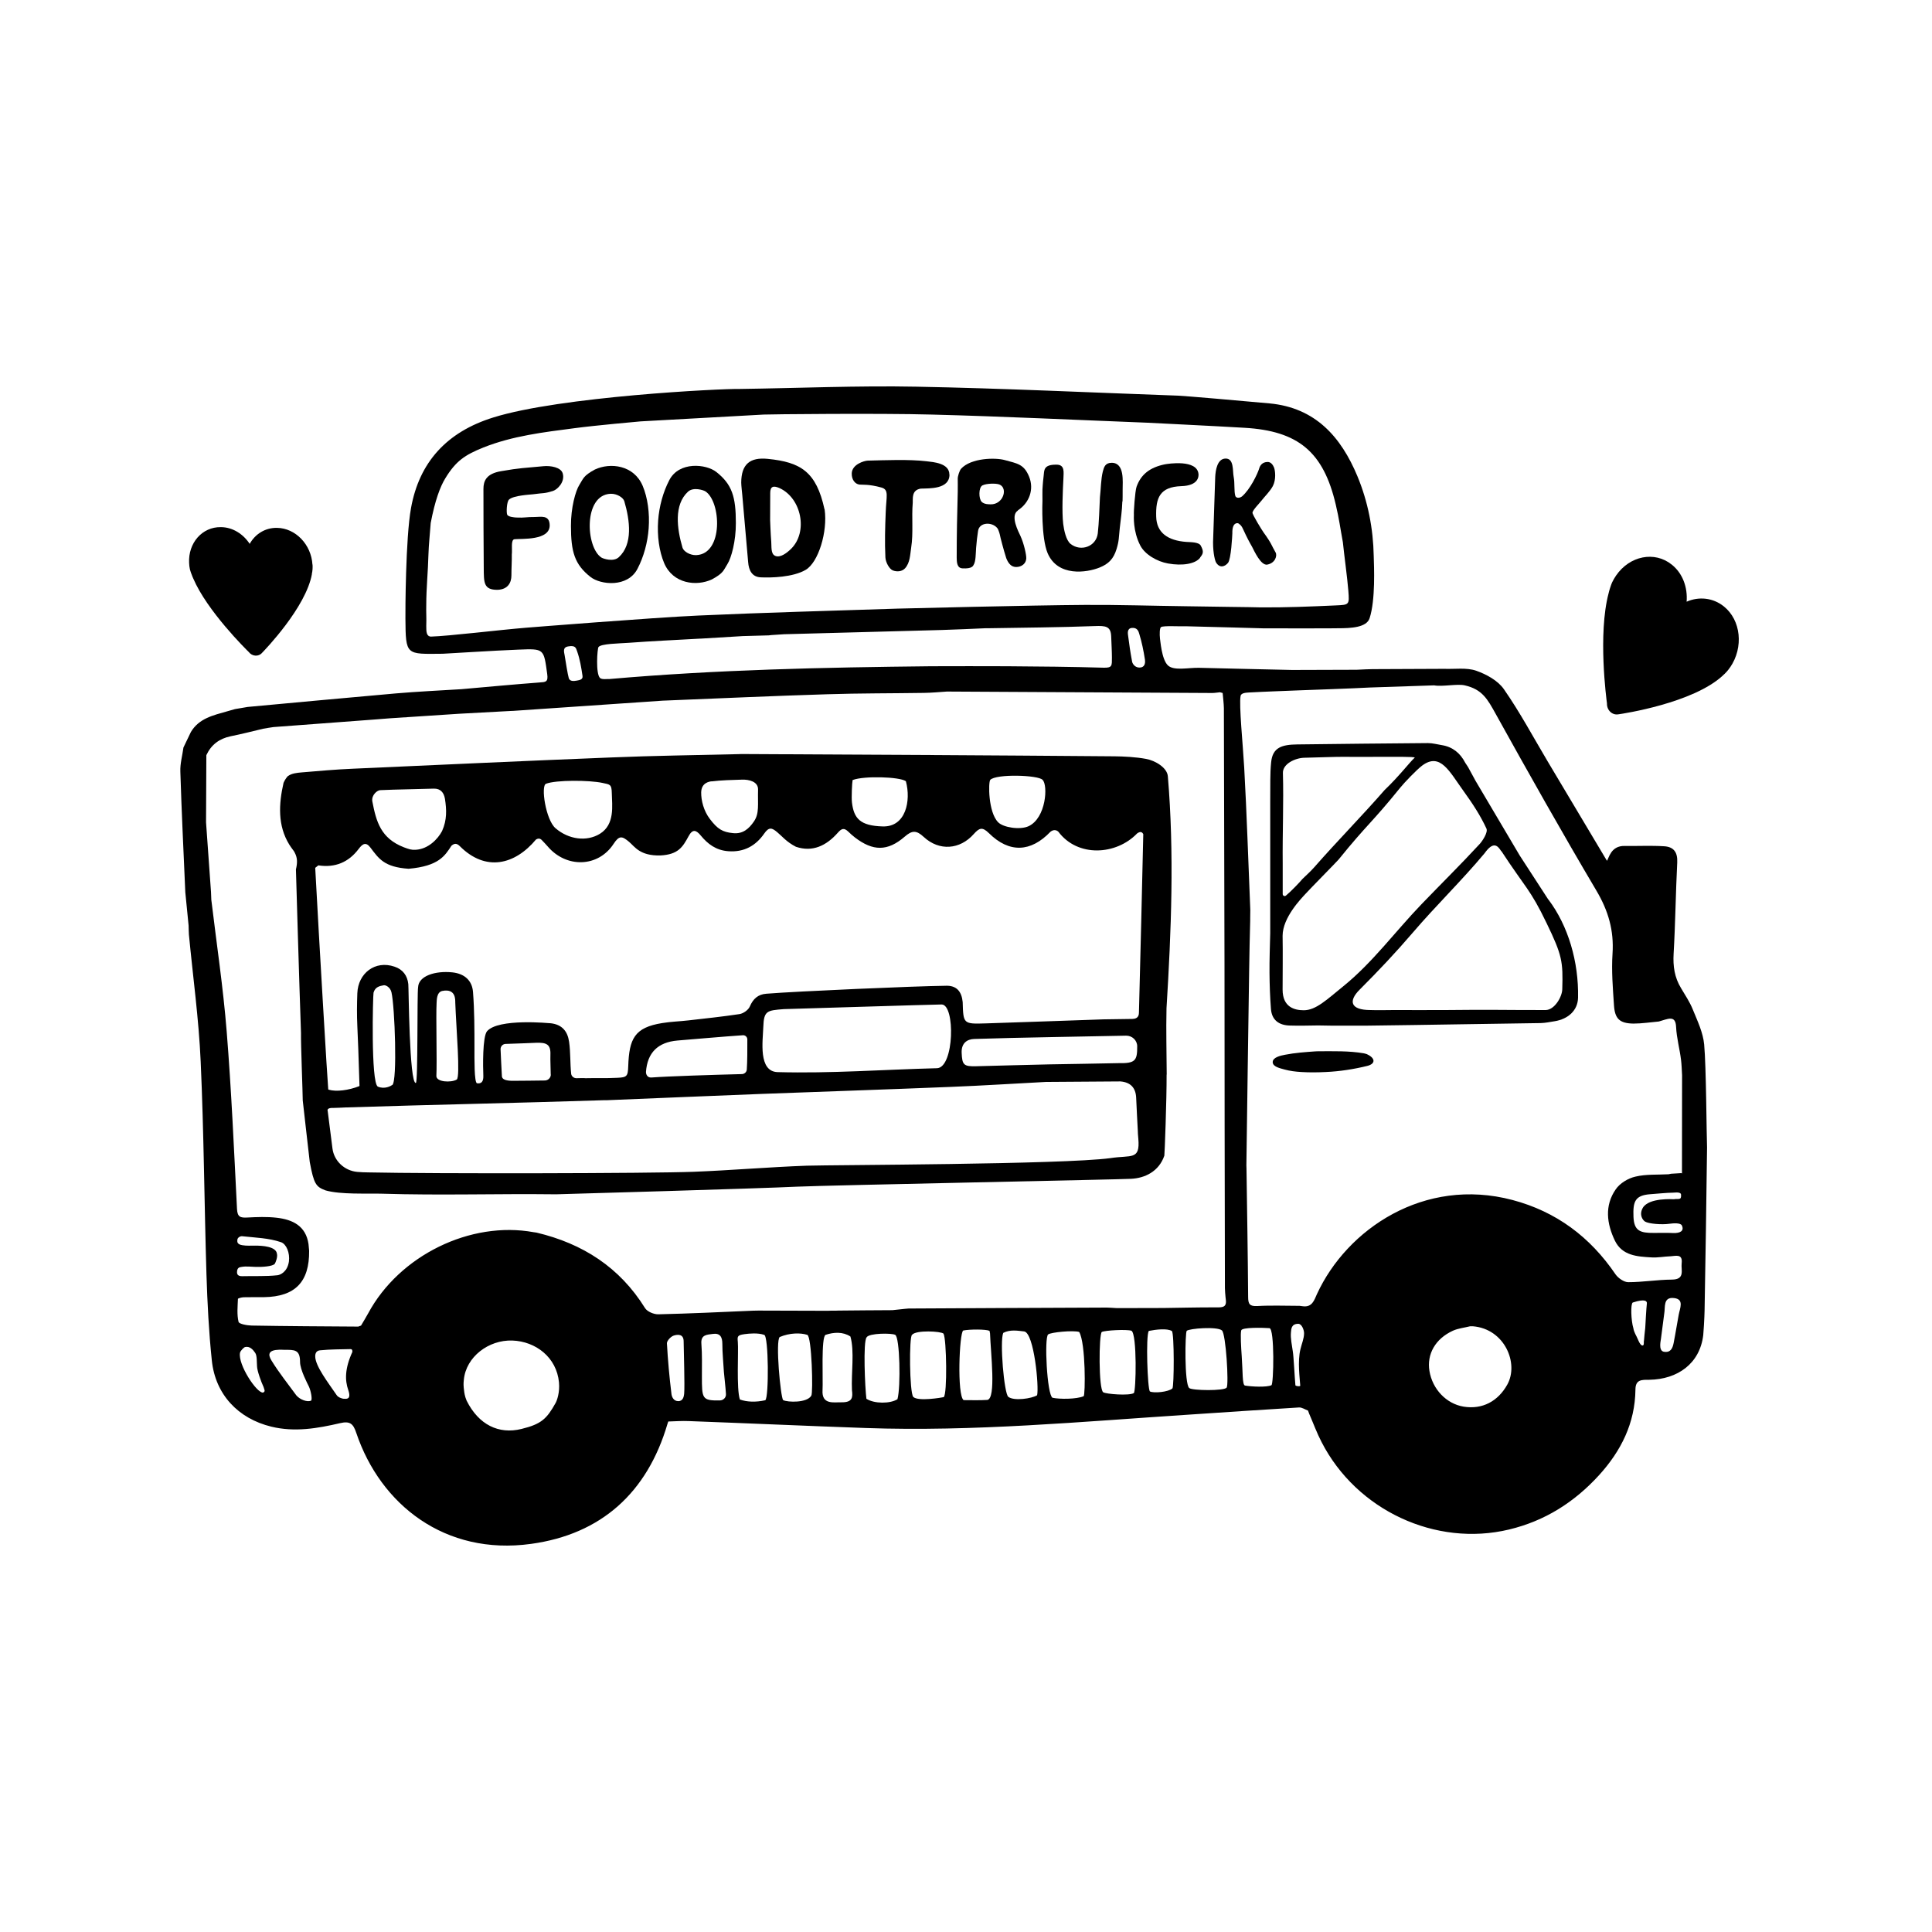 <svg xmlns="http://www.w3.org/2000/svg" width="150" height="150" viewBox="0 0 150 150" fill="none"><path d="M32.47 49.378C32.47 49.378 32.454 49.394 32.446 49.402C32.454 49.394 32.47 49.394 32.478 49.394V49.378H32.47Z" fill="black"></path><path d="M132.311 81.09C132.223 80.16 131.79 79.262 131.43 78.38C131.197 77.795 130.837 77.266 130.516 76.72C130.012 75.895 129.883 75.021 129.939 74.05C130.076 71.693 130.1 69.328 130.22 66.962C130.26 66.16 129.939 65.743 129.194 65.703C128.177 65.639 127.151 65.695 126.134 65.679C125.06 65.655 124.908 66.65 124.764 66.834C123.233 64.268 121.703 61.702 120.173 59.136C119.051 57.252 118.017 55.312 116.767 53.516C116.303 52.842 115.405 52.353 114.604 52.072C113.851 51.816 112.962 51.96 112.136 51.928C110.277 51.936 108.411 51.944 106.552 51.952C106.472 51.944 105.662 51.984 105.334 52C103.667 52.008 101.993 52.016 100.326 52.016C97.915 51.96 95.503 51.912 93.083 51.848C92.258 51.832 91.16 52.096 90.687 51.671C90.175 51.206 90.087 49.651 90.062 49.587C90.022 49.242 90.03 48.737 90.151 48.681C90.383 48.568 91.465 48.641 92.114 48.624C93.852 48.664 97.858 48.777 98.131 48.785C99.196 48.785 103.82 48.793 103.9 48.777C104.893 48.777 106.103 48.721 106.335 47.999C106.8 46.572 106.68 43.99 106.656 43.18C106.616 41.031 106.207 38.946 105.39 36.974C104.116 33.919 102.129 31.658 98.579 31.321C96.624 31.137 91.833 30.728 91.505 30.72C84.718 30.479 77.932 30.15 71.145 30.022C66.595 29.934 62.028 30.134 57.469 30.198C55.946 30.166 43.479 30.792 38.303 32.411C34.69 33.534 32.55 35.883 31.91 39.452C31.485 41.793 31.469 47.55 31.477 48.015C31.501 50.918 31.509 50.781 34.377 50.757C34.474 50.757 38.383 50.509 40.25 50.437C42.261 50.356 42.213 50.356 42.486 52.337C42.574 52.962 42.358 52.954 41.893 52.986C39.866 53.139 37.847 53.331 35.819 53.508C34.129 53.612 32.43 53.692 30.74 53.836C26.902 54.173 23.064 54.534 19.226 54.887C18.898 54.943 18.569 54.999 18.241 55.055C18.032 55.111 17.832 55.175 17.624 55.231C16.558 55.536 15.452 55.769 14.819 56.835L14.242 58.038C14.162 58.655 13.978 59.281 14.002 59.906C14.098 63.025 14.251 66.144 14.387 69.272C14.475 70.129 14.555 70.995 14.643 71.861C14.651 72.094 14.651 72.326 14.667 72.559C14.98 75.846 15.436 79.126 15.581 82.421C15.829 87.922 15.861 93.43 16.029 98.931C16.101 101.168 16.213 103.405 16.446 105.626C16.718 108.264 18.489 110.141 21.069 110.766C22.88 111.207 24.65 110.902 26.405 110.493C27.166 110.317 27.423 110.525 27.663 111.255C29.538 116.82 34.554 120.789 41.228 119.867C46.676 119.121 50.25 115.89 51.82 110.558C51.836 110.493 51.86 110.429 51.884 110.365C52.421 110.349 52.958 110.309 53.495 110.333C58.062 110.501 62.629 110.71 67.195 110.87C75.608 111.167 83.989 110.373 92.37 109.828C95.198 109.643 98.027 109.443 100.855 109.275C101.079 109.259 101.32 109.435 101.552 109.515C101.584 109.603 101.616 109.692 101.648 109.772C101.969 110.509 102.241 111.263 102.61 111.969C105.334 117.269 111.471 120.115 117.16 118.752C119.94 118.087 122.232 116.635 124.147 114.535C125.861 112.65 126.943 110.493 126.975 107.895C126.975 107.094 127.472 107.126 128.049 107.126C130.252 107.094 131.975 105.867 132.239 103.662C132.255 103.59 132.335 102.283 132.343 101.761C132.423 97.536 132.479 93.318 132.535 89.093C132.495 88.154 132.471 82.806 132.311 81.09ZM33.24 49.41C33.24 49.41 33.256 49.394 33.264 49.386V49.402C33.264 49.402 33.248 49.402 33.24 49.402V49.41ZM40.835 48.737C38.768 48.905 34.834 49.386 33.44 49.426C33.015 49.386 33.119 48.777 33.095 48.592C33.119 47.991 33.079 47.566 33.095 46.965C33.095 45.65 33.232 44.375 33.264 43.06C33.288 42.242 33.384 41.424 33.44 40.606C33.776 38.842 34.177 37.784 34.57 37.142C35.387 35.795 36.092 35.322 37.526 34.745C39.802 33.839 42.205 33.558 44.601 33.245C46.211 33.029 49.641 32.724 49.737 32.716C52.918 32.54 56.106 32.363 59.287 32.187C59.616 32.163 68.325 32.075 72.347 32.187C77.932 32.331 83.516 32.604 89.101 32.82C89.173 32.828 94.189 33.069 96.617 33.213C100.799 33.454 102.754 35.09 103.707 39.171C103.988 40.374 104.036 40.887 104.26 42.098C104.364 43.124 104.605 44.848 104.685 45.866C104.773 46.973 104.757 46.957 103.683 47.005C101.76 47.093 99.797 47.173 97.866 47.157C97.193 47.133 94.109 47.109 92.122 47.069C89.494 47.037 86.874 46.949 84.246 46.965C80.159 46.989 69.952 47.245 69.687 47.253C64.527 47.422 59.376 47.558 54.216 47.791C50.762 47.943 40.931 48.729 40.835 48.737ZM88.604 51.816C88.172 51.904 87.939 51.567 87.899 51.383C87.739 50.525 87.691 50.14 87.571 49.242C87.571 49.186 87.499 48.785 87.875 48.753C88.308 48.705 88.404 49.041 88.452 49.21C88.66 49.899 88.781 50.501 88.893 51.214C88.917 51.391 88.925 51.736 88.604 51.816ZM85.696 51.84C83.196 51.768 80.696 51.743 78.196 51.727C76.225 51.712 74.262 51.727 72.291 51.727C63.95 51.816 55.61 51.992 47.293 52.722C47.205 52.698 46.748 52.786 46.588 52.642C46.235 52.313 46.372 50.364 46.468 50.236C46.676 49.971 48.03 49.964 48.815 49.907C50.634 49.771 52.453 49.691 54.272 49.587C54.336 49.579 54.4 49.579 54.464 49.579C55.538 49.514 56.603 49.45 57.669 49.386C58.342 49.37 59.007 49.346 59.68 49.33C59.752 49.322 59.824 49.314 59.896 49.306C60.225 49.282 60.553 49.266 60.874 49.242C64.952 49.13 69.03 49.025 73.109 48.913C74.238 48.881 75.368 48.825 76.49 48.777H76.706C79.47 48.729 82.234 48.713 84.999 48.608C85.84 48.576 86.249 48.616 86.273 49.426C86.289 49.883 86.329 50.605 86.329 51.046C86.329 51.679 86.361 51.856 85.696 51.84ZM45.226 52.473C45.274 52.762 45.002 52.802 44.785 52.842C44.529 52.89 44.24 52.906 44.16 52.65C44.08 52.393 43.912 51.335 43.84 50.886C43.792 50.605 43.672 50.26 44.112 50.188C44.665 50.092 44.713 50.284 44.809 50.573C45.026 51.19 45.13 51.824 45.226 52.473ZM21.502 97.351C21.445 96.766 20.348 96.71 19.811 96.71C19.483 96.71 19.146 96.734 18.817 96.678C18.673 96.654 18.401 96.59 18.425 96.333C18.401 96.061 18.689 95.964 18.802 95.98C19.819 96.093 20.877 96.117 21.822 96.445C22.231 96.59 22.519 97.263 22.431 97.945C22.311 98.755 21.758 98.987 21.534 99.011C20.612 99.107 19.755 99.059 18.826 99.083C18.689 99.083 18.401 99.083 18.401 98.787C18.401 98.394 18.617 98.386 18.761 98.362C19.114 98.298 19.499 98.354 19.859 98.362C20.308 98.378 21.173 98.33 21.333 98.121C21.405 98.009 21.566 97.592 21.502 97.343V97.351ZM20.42 108.12C19.923 108.16 18.465 105.939 18.633 105.033C18.673 104.857 18.938 104.608 19.026 104.584C19.402 104.496 19.651 104.8 19.811 105.033C19.963 105.249 19.931 105.731 19.955 106.059C19.955 106.42 20.292 107.326 20.46 107.679C20.508 107.871 20.644 108.032 20.42 108.12ZM24.138 108.753C23.849 108.866 23.304 108.681 23.008 108.336C22.359 107.446 21.662 106.58 21.085 105.642C20.773 105.145 20.845 104.816 21.678 104.792C21.83 104.784 21.942 104.8 22.07 104.8C22.864 104.8 23.296 104.768 23.296 105.747C23.296 106.34 23.881 107.438 23.985 107.655C24.138 107.984 24.274 108.697 24.138 108.753ZM27.038 107.92C27.302 108.689 26.87 108.601 26.718 108.601C26.533 108.601 26.237 108.473 26.141 108.32C25.492 107.366 24.466 106.051 24.474 105.298C24.474 105.225 24.474 104.881 24.827 104.84C25.7 104.752 26.421 104.768 27.222 104.744C27.334 104.752 27.359 104.808 27.359 104.961C26.766 106.252 26.774 107.166 27.038 107.92ZM43.135 108.93C42.454 110.149 42.037 110.566 40.491 110.942C38.72 111.383 37.158 110.614 36.228 108.745C36.196 108.657 36.164 108.569 36.132 108.481C36.036 108.144 36.044 108.04 36.004 107.743C35.972 107.43 36.004 107.198 36.012 107.126C36.18 105.354 37.927 104.015 39.778 104.079C41.596 104.143 43.215 105.386 43.399 107.326C43.471 108.104 43.247 108.729 43.135 108.93ZM53.118 108.216C53.094 108.417 53.038 108.785 52.661 108.785C52.285 108.785 52.157 108.433 52.133 108.232C51.972 106.925 51.852 105.61 51.78 104.295C51.772 104.095 52.084 103.766 52.309 103.694C52.629 103.59 53.078 103.566 53.078 104.143C53.086 104.873 53.174 107.591 53.118 108.216ZM55.898 108.729C54.496 108.753 54.496 108.593 54.496 106.845C54.496 106.011 54.52 105.169 54.456 104.343C54.392 103.606 54.905 103.63 55.337 103.566C55.906 103.485 56.083 103.798 56.083 104.343C56.083 105.065 56.163 105.795 56.203 106.516C56.251 107.094 56.331 107.663 56.363 108.24C56.379 108.505 56.163 108.721 55.898 108.729ZM59.416 108.713C58.678 108.882 57.981 108.85 57.445 108.657C57.164 107.831 57.348 104.897 57.284 104.183C57.244 103.75 57.244 103.662 57.813 103.582C58.166 103.534 58.847 103.469 59.328 103.638C59.68 103.686 59.704 108.529 59.416 108.713ZM62.989 108.361C62.653 108.93 61.162 108.882 60.802 108.705C60.601 108.465 60.193 104.095 60.537 103.806C61.306 103.477 62.156 103.469 62.677 103.638C63.029 103.75 63.141 108.152 62.989 108.361ZM66.146 107.936C66.218 108.489 66.194 108.89 65.321 108.874C64.752 108.858 63.782 109.09 63.862 107.92C63.91 107.166 63.742 103.822 64.095 103.638C64.744 103.421 65.449 103.389 66.026 103.766C66.354 104.905 66.082 106.596 66.146 107.936ZM69.679 108.633C69.118 108.994 67.876 108.994 67.268 108.601C67.163 107.815 66.995 104.159 67.284 103.83C67.468 103.493 69.255 103.493 69.503 103.638C69.864 103.806 69.944 107.679 69.679 108.633ZM70.264 101.617C69.944 101.657 69.615 101.689 69.287 101.721C67.893 101.721 66.49 101.745 65.088 101.753C65.016 101.753 64.952 101.753 64.88 101.761H64.487C64.415 101.769 64.351 101.769 64.279 101.769C62.476 101.769 60.681 101.761 58.879 101.753C58.743 101.761 58.606 101.761 58.47 101.761C56.018 101.866 53.567 101.986 51.115 102.042C50.762 102.05 50.25 101.834 50.081 101.561C48.11 98.386 45.234 96.55 41.66 95.7C41.58 95.692 41.508 95.676 41.436 95.668C36.525 94.769 31.004 97.472 28.584 101.97C28.408 102.291 28.216 102.603 28.032 102.916C27.959 102.94 27.887 102.972 27.815 102.996C25.059 102.98 22.303 102.964 19.539 102.916C19.186 102.908 18.561 102.796 18.521 102.627C18.385 102.058 18.449 101.449 18.473 100.847C18.473 100.799 18.753 100.727 18.906 100.719C19.442 100.703 19.971 100.719 20.508 100.711C22.92 100.671 24.026 99.524 24.001 97.111C23.985 96.934 23.969 96.766 23.953 96.59C23.745 95.171 22.72 94.689 21.486 94.545C20.724 94.457 19.955 94.489 19.186 94.529C18.673 94.553 18.433 94.497 18.401 93.864C18.169 89.269 17.968 84.666 17.6 80.08C17.327 76.664 16.814 73.265 16.406 69.857L16.382 69.255C16.254 67.451 16.125 65.647 15.997 63.843C16.005 62.103 16.013 60.371 16.021 58.631C16.398 57.821 17.023 57.348 17.904 57.164C18.753 56.995 19.587 56.779 20.428 56.579C20.692 56.53 20.965 56.49 21.229 56.45C23.841 56.25 26.445 56.057 29.049 55.865C29.458 55.833 29.866 55.801 30.267 55.769C32.062 55.648 33.856 55.536 35.643 55.416C36.981 55.344 38.311 55.272 39.649 55.199C39.714 55.199 39.786 55.191 39.858 55.191C43.728 54.927 47.597 54.662 51.459 54.398C51.532 54.39 51.604 54.39 51.676 54.39C55.858 54.221 60.049 54.029 64.239 53.901C66.739 53.82 69.239 53.836 71.73 53.796C72.331 53.788 72.924 53.732 73.517 53.692C80.384 53.732 87.25 53.772 94.125 53.804C94.317 53.804 94.517 53.764 94.718 53.748C94.79 53.764 94.862 53.788 94.926 53.804C94.958 54.197 95.014 54.59 95.022 54.983C95.038 61.622 95.054 68.261 95.07 74.892C95.07 83.263 95.086 91.642 95.102 100.013C95.102 100.246 95.134 100.479 95.15 100.711C95.158 100.783 95.166 100.855 95.174 100.92C95.246 101.513 94.894 101.505 94.445 101.505C93.067 101.497 91.697 101.537 90.319 101.553C89.245 101.553 88.18 101.553 87.114 101.561H86.713C86.385 101.545 86.048 101.513 85.72 101.521C80.656 101.537 75.6 101.569 70.545 101.593C70.448 101.601 70.36 101.609 70.264 101.617ZM73.269 108.473C73.141 108.505 71.29 108.826 70.905 108.457C70.609 108.096 70.577 103.782 70.809 103.638C71.114 103.245 73.069 103.357 73.253 103.542C73.493 103.942 73.557 108.272 73.269 108.473ZM76.658 108.689C76.073 108.729 75.408 108.705 74.815 108.705C74.294 108.336 74.479 103.501 74.783 103.301C75.288 103.197 76.546 103.197 76.826 103.325C76.842 103.389 76.85 103.461 76.866 103.525C76.922 105.105 77.347 108.577 76.658 108.689ZM80.52 108.328C80.111 108.585 78.725 108.793 78.284 108.449C77.956 108.192 77.611 104.119 77.892 103.485C78.429 103.205 79.022 103.317 79.518 103.373C80.287 103.485 80.68 107.711 80.52 108.328ZM84.133 108.401C83.581 108.641 82.258 108.641 81.714 108.521C81.289 108.28 81.065 103.846 81.377 103.606C81.585 103.437 83.324 103.269 83.789 103.413C84.302 104.295 84.27 108.344 84.133 108.401ZM88.027 108.16C87.667 108.377 85.888 108.24 85.656 108.096C85.287 107.879 85.311 103.59 85.544 103.413C85.808 103.285 87.451 103.197 87.843 103.317C88.292 103.558 88.204 108.064 88.027 108.16ZM91.024 107.799C90.712 108.072 89.606 108.184 89.277 108.032C89.093 107.831 88.949 103.726 89.189 103.333C89.742 103.221 90.623 103.117 90.984 103.341C91.176 103.509 91.16 107.679 91.024 107.799ZM95.238 107.735C95.046 108 92.554 107.968 92.33 107.767C91.945 107.43 92.01 103.429 92.138 103.325C92.338 103.141 94.493 102.972 94.87 103.293C95.182 103.558 95.415 107.487 95.238 107.735ZM98.708 107.551C98.331 107.719 97.177 107.663 96.665 107.575C96.44 107.543 96.496 106.5 96.408 105.314C96.36 104.624 96.296 103.582 96.368 103.293C96.424 103.036 98.083 103.084 98.555 103.117C98.972 103.117 98.892 107.543 98.708 107.551ZM100.967 104.744C100.727 105.714 100.919 107.005 100.951 107.583C100.959 107.663 100.583 107.623 100.575 107.551C100.518 106.973 100.438 105.273 100.374 104.929C100.31 104.44 100.182 103.91 100.23 103.437C100.254 103.189 100.254 102.78 100.799 102.78C101.071 102.78 101.248 103.261 101.248 103.509C101.248 103.926 101.063 104.335 100.967 104.744ZM117.024 107.503C116.311 108.785 115.101 109.451 113.627 109.21C112.288 108.986 111.215 107.855 110.982 106.444C110.766 105.137 111.439 103.942 112.801 103.317C113.21 103.133 113.691 103.084 114.139 102.972H114.356C116.823 103.173 117.945 105.859 117.024 107.503ZM127.736 103.101C127.712 103.317 127.64 103.958 127.64 104.063C127.6 104.199 127.68 104.464 127.52 104.464C127.36 104.464 127.215 104.103 127.167 103.991C127.031 103.662 126.871 103.469 126.815 103.125C126.63 102.523 126.59 101.224 126.767 101.128C127.776 100.799 127.872 101.048 127.864 101.184C127.816 101.601 127.76 102.676 127.736 103.101ZM130.332 102.09C130.308 102.178 130.068 103.646 129.939 104.279C129.859 104.688 129.699 105.049 129.162 104.945C128.73 104.84 128.962 104.007 128.954 103.958C128.954 103.934 129.202 102.026 129.21 101.994C129.306 101.505 129.098 100.671 129.988 100.783C130.773 100.879 130.428 101.561 130.332 102.09ZM129.803 99.348C128.674 99.356 127.544 99.548 126.414 99.548C126.086 99.548 125.637 99.236 125.429 98.939C123.458 96.036 120.822 94.064 117.424 93.166C110.566 91.354 104.565 95.435 102.249 100.471C102.033 100.952 101.873 101.513 101.151 101.417C101.071 101.409 100.983 101.401 100.903 101.385C99.805 101.385 98.708 101.337 97.618 101.401C97.017 101.433 96.905 101.24 96.905 100.687C96.881 97.368 96.825 94.04 96.777 90.72C96.777 90.64 96.769 90.56 96.769 90.48C96.841 85.412 96.905 80.345 96.985 75.277C97.001 74.01 97.033 72.743 97.065 71.477V71.244C97.065 71.052 97.073 70.867 97.073 70.675C97.073 70.594 97.065 70.522 97.065 70.442C96.913 66.826 96.801 63.202 96.6 59.593C96.504 57.886 96.184 54.702 96.32 54.029C96.368 53.788 96.761 53.78 96.985 53.764C98.299 53.692 99.613 53.652 100.927 53.596C100.927 53.596 105.478 53.435 106.335 53.379C108.002 53.323 109.668 53.267 111.343 53.211C111.992 53.331 113.146 53.075 113.723 53.211C115.085 53.524 115.485 54.269 116.142 55.456C118.69 60.05 121.27 64.629 123.946 69.151C124.868 70.707 125.316 72.246 125.196 74.042C125.108 75.365 125.22 76.704 125.308 78.035C125.372 79.102 125.749 79.455 126.823 79.471C127.48 79.471 128.129 79.367 128.786 79.31C129.475 79.126 130.092 78.757 130.132 79.735C130.172 80.593 130.412 81.435 130.516 82.293C130.564 82.686 130.572 83.087 130.596 83.48C130.596 86.022 130.588 88.563 130.588 91.105L130.532 91.081C130.268 91.097 130.004 91.113 129.739 91.129C129.675 91.145 129.611 91.161 129.547 91.169C128.69 91.218 127.8 91.153 126.967 91.354C126.406 91.482 125.765 91.867 125.445 92.34C124.563 93.607 124.748 95.01 125.38 96.325C125.949 97.496 127.119 97.56 128.217 97.624C128.714 97.656 129.218 97.552 129.715 97.536C130.116 97.512 130.653 97.327 130.564 98.081C130.5 98.61 130.853 99.34 129.803 99.348ZM129.899 95.732C129.403 95.708 128.898 95.724 128.401 95.724C127.335 95.732 126.871 95.563 126.823 94.481C126.775 93.278 126.943 92.805 128.137 92.717C128.738 92.677 129.331 92.605 129.923 92.597C130.116 92.589 130.548 92.524 130.516 92.797C130.548 93.206 130.284 93.046 129.963 93.11C129.891 93.11 128.033 92.974 127.552 93.767C127.215 94.353 127.584 94.761 127.72 94.842C127.992 95.01 129.002 95.106 129.643 95.01C129.915 94.97 130.484 94.93 130.58 95.146C130.773 95.555 130.468 95.756 129.899 95.732Z" fill="black"></path><path d="M90.583 83.432C90.575 81.668 90.527 80.056 90.567 78.284C90.936 72.318 91.176 66.225 90.671 60.267C90.615 59.601 89.694 59.048 88.973 58.92C88.204 58.776 87.274 58.727 86.489 58.719H86.393C76.786 58.639 67.171 58.591 57.565 58.543C57.493 58.543 57.413 58.543 57.34 58.551C54.039 58.631 50.754 58.671 47.461 58.808C40.779 59.072 34.097 59.385 27.415 59.682C26.077 59.738 24.739 59.858 23.409 59.97C23.048 60.002 22.655 60.042 22.375 60.243C22.351 60.243 22.335 60.275 22.311 60.299C22.207 60.419 22.11 60.564 22.014 60.78C21.638 62.432 21.55 64.092 22.455 65.567C22.535 65.695 22.631 65.832 22.727 65.96C22.792 66.04 22.848 66.12 22.888 66.209C23.112 66.633 23.088 67.026 22.976 67.499C22.976 67.588 23.24 76.584 23.369 80.192C23.352 81.05 23.505 84.891 23.505 85.436C23.537 85.661 24.009 89.959 24.049 90.215C24.37 91.947 24.538 92.14 25.267 92.42C26.453 92.757 28.456 92.645 29.61 92.677C34.313 92.821 38.48 92.669 43.183 92.725C43.335 92.725 59.183 92.268 61.891 92.132C64.439 92.019 87.266 91.57 87.811 91.522C88.869 91.474 89.974 90.969 90.399 89.726C90.423 89.638 90.583 85.388 90.575 83.424L90.583 83.432ZM76.874 60.556C77.323 60.066 80.624 60.171 80.945 60.548C81.377 60.956 81.225 63.514 79.855 64.148C79.182 64.453 77.892 64.244 77.499 63.843C76.714 63.057 76.73 60.716 76.882 60.556H76.874ZM66.218 60.556C67.091 60.227 69.816 60.307 70.32 60.644C70.328 60.644 70.336 60.66 70.336 60.668C70.737 62.159 70.336 64.212 68.542 64.164C66.779 64.116 66.298 63.546 66.146 62.312C66.098 61.927 66.154 60.764 66.194 60.58C66.194 60.564 66.202 60.564 66.218 60.556ZM55.241 60.668C56.018 60.572 56.812 60.556 57.597 60.532C58.15 60.508 58.871 60.684 58.855 61.301C58.823 62.488 58.967 63.145 58.534 63.779C58.15 64.34 57.677 64.765 56.916 64.685C56.099 64.605 55.714 64.372 55.121 63.594C54.632 62.961 54.432 62.143 54.44 61.518C54.456 60.764 55.073 60.684 55.241 60.66V60.668ZM42.39 60.852C43.159 60.548 45.779 60.564 46.788 60.788C47.333 60.916 47.493 60.852 47.501 61.606C47.517 62.528 47.758 64.004 46.58 64.733C45.554 65.367 44.144 65.182 43.127 64.3C42.373 63.651 41.973 61.013 42.39 60.852ZM29.482 61.349C30.876 61.285 32.278 61.277 33.672 61.229C34.209 61.213 34.465 61.542 34.546 62.023C34.674 62.857 34.714 63.651 34.321 64.525C33.993 65.142 33.256 65.92 32.278 65.976C31.934 66 31.749 65.928 31.357 65.784C29.562 65.086 29.209 63.795 28.905 62.207C28.833 61.726 29.29 61.365 29.482 61.357V61.349ZM25.484 84.57C25.428 84.041 24.771 72.96 24.474 67.379L24.715 67.187C26.029 67.387 27.07 66.938 27.839 65.92C28.152 65.503 28.408 65.343 28.761 65.808C29.41 66.665 29.826 67.323 31.725 67.451C34.081 67.243 34.546 66.433 35.05 65.663C35.275 65.471 35.451 65.455 35.691 65.687C37.702 67.708 39.97 67.147 41.612 65.182C41.789 65.078 41.941 65.07 42.109 65.27C42.245 65.415 42.39 65.559 42.518 65.711C43.96 67.411 46.436 67.355 47.638 65.519C48.078 64.845 48.303 64.909 48.839 65.359C49.288 65.735 49.673 66.457 51.275 66.417C52.661 66.345 53.006 65.76 53.455 64.934C53.767 64.348 54.039 64.428 54.4 64.861C54.953 65.535 55.594 66.016 56.539 66.088C57.781 66.184 58.687 65.647 59.328 64.725C59.704 64.18 59.936 64.268 60.345 64.613C60.706 64.909 61.058 65.367 61.795 65.743C63.077 66.176 64.151 65.671 65.048 64.653C65.345 64.316 65.529 64.26 65.849 64.557C66.018 64.725 66.194 64.877 66.378 65.022C67.772 66.088 68.902 66.112 70.232 64.966C70.809 64.46 71.145 64.445 71.722 64.982C72.916 66.088 74.527 65.976 75.608 64.749C76.033 64.276 76.265 64.18 76.778 64.685C78.357 66.249 80.031 66.176 81.561 64.573C81.786 64.404 82.002 64.42 82.17 64.573C83.677 66.585 86.665 66.393 88.284 64.709C88.516 64.541 88.668 64.573 88.764 64.765C88.66 69.368 88.548 73.978 88.428 78.589C88.428 78.757 88.412 79.102 87.923 79.11C87.17 79.126 86.425 79.134 85.68 79.142C82.635 79.246 79.599 79.358 76.554 79.455C74.791 79.511 74.791 79.503 74.743 77.803C74.663 77.001 74.294 76.48 73.365 76.536C71.097 76.56 61.851 76.961 59.496 77.153C58.855 77.201 58.47 77.546 58.214 78.148C58.102 78.412 57.717 78.685 57.421 78.733C56.099 78.933 54.776 79.07 53.455 79.222C52.773 79.302 52.092 79.318 51.411 79.431C49.256 79.775 48.847 80.649 48.775 82.798C48.751 83.568 48.663 83.648 47.934 83.68C46.949 83.728 46.436 83.688 45.45 83.712C45.37 83.696 45.05 83.704 44.753 83.712C44.545 83.712 44.369 83.56 44.345 83.368C44.256 82.542 44.304 81.7 44.184 80.882C44.064 80.056 43.632 79.551 42.774 79.447C42.694 79.447 38.68 79.038 37.807 80.072C37.462 80.513 37.494 82.806 37.526 83.528C37.542 84.001 37.35 84.153 37.037 84.105C36.813 84.065 36.837 82.173 36.837 81.379C36.837 79.928 36.837 78.476 36.725 77.025C36.661 76.143 36.084 75.598 35.122 75.494C33.776 75.357 32.502 75.774 32.462 76.64C32.374 77.137 32.462 84.057 32.286 84.081C31.773 84.145 31.733 76.624 31.701 76.408C31.629 75.742 31.277 75.269 30.636 75.053C29.121 74.531 27.799 75.566 27.743 77.121C27.711 77.971 27.703 78.813 27.743 79.663C27.759 79.759 27.871 82.838 27.911 84.298C27.911 84.314 27.903 84.322 27.887 84.33C27.07 84.65 26.117 84.779 25.516 84.602C25.5 84.602 25.492 84.594 25.492 84.578L25.484 84.57ZM86.826 82.542C85.031 82.574 83.244 82.614 81.457 82.638C79.574 82.686 77.692 82.726 75.817 82.782C74.815 82.814 74.703 82.678 74.663 81.74C74.631 80.986 75.088 80.681 75.64 80.665C78.853 80.553 85.095 80.465 87.426 80.409C87.899 80.401 88.292 80.77 88.292 81.235C88.3 82.365 88.132 82.566 86.826 82.542ZM72.764 82.935C68.63 83.039 64.503 83.352 60.377 83.239C58.863 83.199 59.223 80.826 59.263 79.735C59.303 78.46 59.56 78.452 60.85 78.348C60.994 78.348 72.532 77.987 73.117 77.987C74.174 78.019 74.086 82.854 72.764 82.935ZM57.981 83.031C57.973 83.231 57.805 83.384 57.605 83.392C55.385 83.448 51.86 83.56 50.594 83.656C50.137 83.688 50.153 83.223 50.153 83.223C50.26 81.732 51.075 80.919 52.597 80.786C52.741 80.778 56.499 80.449 57.669 80.377C57.861 80.361 58.014 80.505 58.022 80.689C58.029 81.427 58.022 82.486 57.981 83.031ZM42.766 83.424C42.766 83.672 42.566 83.881 42.309 83.889C41.524 83.905 40.579 83.905 39.866 83.913C38.792 83.929 38.992 83.512 38.96 83.424C38.92 82.774 38.896 82.117 38.864 81.467C38.856 81.243 39.032 81.05 39.265 81.05C40.114 81.026 41.42 80.97 41.612 80.962C42.43 80.93 42.766 81.082 42.734 81.884C42.718 82.293 42.758 82.975 42.758 83.432L42.766 83.424ZM33.897 77.883C33.913 77.642 33.897 77.033 34.337 76.937C35.419 76.72 35.339 77.659 35.347 77.843C35.419 79.832 35.755 83.64 35.459 83.817C35.026 84.073 33.856 84.017 33.88 83.528C33.937 82.494 33.84 78.821 33.897 77.891V77.883ZM30.459 84.234C30.347 84.314 29.866 84.594 29.33 84.362C28.785 84.025 28.953 77.25 29.001 77.073C29.129 76.608 29.498 76.552 29.794 76.496C29.963 76.472 30.307 76.656 30.395 77.049C30.652 78.148 30.86 83.945 30.459 84.242V84.234ZM86.201 89.918C82.459 90.416 64.632 90.44 62.629 90.504C59.76 90.608 56.731 90.865 53.855 90.977C50.546 91.105 33.656 91.137 28.601 91.025C28.312 91.025 28.016 91.009 27.727 90.985C26.734 90.889 25.932 90.127 25.812 89.165C25.692 88.203 25.564 87.232 25.444 86.27C25.348 85.99 25.82 86.022 25.82 86.022C26.133 86.022 26.549 85.99 26.854 85.981C33.576 85.765 40.186 85.637 46.892 85.42C46.965 85.42 47.045 85.42 47.117 85.42C51.115 85.26 55.121 85.084 59.127 84.931C64.023 84.747 68.926 84.586 73.814 84.386C76.281 84.29 78.733 84.129 81.201 84.001C83.124 83.993 85.055 83.969 86.986 83.961C87.771 84.025 88.18 84.45 88.212 85.236C88.244 86.094 88.3 86.944 88.34 87.81C88.34 87.882 88.34 87.962 88.348 88.034C88.364 88.162 88.364 88.291 88.38 88.419C88.524 90.103 87.835 89.662 86.201 89.918Z" fill="black"></path><path d="M120.205 69.833C119.467 68.702 118.73 67.564 117.993 66.425C116.847 64.493 115.71 62.56 114.564 60.628C114.372 60.267 114.171 59.906 113.979 59.553C113.907 59.441 113.835 59.337 113.763 59.225C113.378 58.479 112.793 57.99 111.952 57.853C111.591 57.797 111.231 57.693 110.87 57.693C107.489 57.717 104.1 57.757 100.719 57.797C99.549 57.813 98.804 58.014 98.692 59.176C98.596 60.107 98.636 60.9 98.62 62.207C98.62 65.623 98.62 69.039 98.62 72.455C98.596 73.481 98.555 74.515 98.564 75.542C98.572 76.472 98.603 77.402 98.676 78.332C98.74 79.214 99.317 79.607 100.158 79.623C100.887 79.647 101.616 79.623 102.345 79.615C102.682 79.623 103.018 79.623 103.347 79.631H106.143C111.503 79.567 114.268 79.503 119.628 79.431C119.988 79.423 120.349 79.342 120.717 79.286C121.735 79.118 122.496 78.468 122.52 77.458C122.576 74.684 121.759 71.877 120.213 69.833H120.205ZM99.837 69.536C99.733 69.616 99.589 69.544 99.589 69.416C99.589 68.782 99.589 67.179 99.589 67.018C99.565 64.757 99.669 62.279 99.605 60.018C99.581 59.305 100.559 58.848 101.264 58.832C102.866 58.792 103.571 58.76 104.268 58.76C105.374 58.76 106.087 58.776 107.072 58.76C107.986 58.76 109.925 58.736 109.837 58.824C109.42 59.209 108.611 60.283 107.505 61.333C105.726 63.37 103.812 65.31 102.033 67.339C101.752 67.66 101.424 67.948 101.119 68.245C100.975 68.43 100.23 69.215 99.829 69.544L99.837 69.536ZM101.224 78.436C100.502 78.436 99.581 78.196 99.581 76.833C99.581 75.47 99.605 74.05 99.581 72.655C99.581 71.236 101.031 69.761 101.328 69.432C101.68 69.039 103.755 66.938 103.932 66.73C106.135 64.004 106.496 63.899 108.699 61.173C109.027 60.764 109.989 59.762 110.414 59.441C111.832 58.383 112.545 59.922 113.627 61.414C114.34 62.4 114.949 63.338 115.405 64.324C115.549 64.629 115.069 65.335 114.86 65.551C113.394 67.139 111.856 68.654 110.358 70.21C108.33 72.318 106.576 74.724 104.3 76.568C103.002 77.618 102.169 78.436 101.224 78.436ZM116.567 66.08C118.45 68.959 118.802 69.015 120.084 71.685C121.286 74.171 121.358 74.652 121.294 76.809C121.278 77.41 120.685 78.42 119.996 78.42C116.158 78.42 116.03 78.38 112.2 78.42C112.128 78.428 108.266 78.42 108.186 78.42C107.521 78.42 107.072 78.444 106.407 78.42C104.821 78.42 104.685 77.707 105.566 76.833C107.024 75.373 108.338 73.986 109.684 72.415C111.503 70.29 113.474 68.389 115.261 66.249C115.942 65.294 116.271 65.639 116.551 66.08H116.567Z" fill="black"></path><path d="M106.151 81.86C106.8 82.165 106.8 82.598 106.151 82.758C105.101 83.015 104.02 83.183 102.938 83.231C102.297 83.263 101.672 83.271 101.031 83.231C100.607 83.207 100.142 83.151 99.741 83.039C99.405 82.943 98.812 82.83 98.812 82.462C98.812 82.093 99.421 81.956 99.765 81.892C100.543 81.74 101.336 81.684 102.129 81.628C102.201 81.628 102.273 81.62 102.337 81.62C103.523 81.62 104.725 81.579 105.895 81.78C105.983 81.796 106.063 81.828 106.143 81.852L106.151 81.86Z" fill="black"></path><path d="M64.015 39.548C63.382 36.629 62.172 35.883 59.616 35.627C58.206 35.483 57.557 36.06 57.549 37.463C57.549 37.696 57.621 38.329 57.629 38.417C57.781 40.157 57.933 41.905 58.086 43.645C58.134 44.27 58.382 44.792 59.055 44.824C59.864 44.864 61.555 44.824 62.548 44.246C63.542 43.669 64.271 41.272 64.023 39.548H64.015ZM61.403 42.627C61.106 42.915 60.569 43.348 60.169 43.148C59.832 42.988 59.912 42.434 59.88 42.066C59.832 41.504 59.792 40.374 59.792 40.374C59.792 39.676 59.792 38.978 59.8 38.281C59.8 37.76 60.041 37.688 60.505 37.888C62.228 38.658 62.765 41.312 61.403 42.627Z" fill="black"></path><path d="M42.926 38.12C42.181 38.345 42.293 38.249 41.372 38.377C41.204 38.401 39.874 38.457 39.521 38.786C39.337 38.954 39.305 39.788 39.377 39.957C39.465 40.141 39.946 40.173 40.098 40.181C40.723 40.213 40.883 40.133 41.508 40.141C42.005 40.141 42.654 39.957 42.678 40.767C42.71 41.985 40.491 41.809 39.946 41.865C39.641 41.897 39.786 42.659 39.737 43.044C39.745 43.573 39.706 44.086 39.706 44.679C39.706 45.217 39.449 45.77 38.616 45.794C37.534 45.794 37.566 45.225 37.558 44.046C37.542 42.017 37.534 39.989 37.534 37.96C37.534 37.335 37.758 36.773 38.912 36.581C40.379 36.324 40.699 36.34 42.189 36.196C42.758 36.14 43.551 36.284 43.688 36.749C43.888 37.415 43.271 38.016 42.926 38.12Z" fill="black"></path><path d="M57.132 40.606C57.132 38.578 56.844 37.615 55.618 36.645C54.825 36.02 52.725 35.803 51.964 37.279C51.475 38.217 51.179 39.323 51.099 40.406C51.011 41.608 51.179 42.803 51.564 43.717C52.245 45.329 54.071 45.545 55.273 44.984C56.195 44.487 56.171 44.27 56.475 43.797C56.78 43.324 57.14 42.009 57.132 40.606ZM54.047 43.1C53.559 43.116 53.07 42.803 52.99 42.523C52.549 41.023 52.317 39.187 53.414 38.177C53.839 37.784 54.632 38.064 54.761 38.145C55.986 38.922 56.187 43.012 54.055 43.1H54.047Z" fill="black"></path><path d="M44.328 40.831C44.328 42.859 44.617 43.822 45.843 44.792C46.636 45.417 48.735 45.634 49.496 44.158C49.985 43.22 50.282 42.114 50.362 41.031C50.45 39.828 50.282 38.634 49.897 37.72C49.216 36.108 47.389 35.891 46.187 36.453C45.266 36.95 45.29 37.166 44.986 37.639C44.681 38.112 44.321 39.428 44.328 40.831ZM47.413 38.337C47.902 38.321 48.391 38.634 48.471 38.914C48.911 40.414 49.144 42.25 48.046 43.26C47.622 43.653 46.828 43.373 46.7 43.292C45.474 42.514 45.274 38.425 47.405 38.337H47.413Z" fill="black"></path><path d="M73.718 36.846C73.718 37.992 72.163 37.912 71.49 37.936C70.745 38.048 70.889 38.746 70.865 39.043C70.769 40.165 70.921 41.4 70.745 42.507C70.657 43.092 70.657 43.685 70.272 44.118C70.04 44.375 69.647 44.415 69.319 44.287C69.038 44.174 68.758 43.645 68.742 43.276C68.686 42.122 68.718 40.951 68.766 39.788C68.806 38.529 69.046 38.016 68.421 37.848C67.46 37.583 66.971 37.647 66.731 37.623C66.378 37.583 66.106 37.222 66.13 36.733C66.17 36.044 67.091 35.779 67.356 35.763C68.726 35.731 70.561 35.651 71.923 35.811C72.451 35.875 73.71 35.948 73.71 36.846H73.718Z" fill="black"></path><path d="M79.03 39.62C79.919 39.043 80.304 37.984 79.895 36.998C79.494 36.02 78.966 35.988 78.02 35.723C77.291 35.515 75.384 35.547 74.615 36.397C74.495 36.533 74.35 36.99 74.359 37.174C74.359 37.303 74.367 37.928 74.359 38.193C74.31 39.885 74.278 41.608 74.278 43.3C74.286 43.597 74.278 44.102 74.719 44.126C75.488 44.174 75.552 43.918 75.584 43.87C75.769 43.597 75.753 42.956 75.785 42.539C75.825 42.017 75.873 41.641 75.937 41.216C76.041 40.534 77.019 40.502 77.427 40.999C77.531 41.119 77.635 41.52 77.644 41.584C77.651 41.665 77.932 42.739 78.124 43.332C78.429 44.126 78.893 44.03 79.07 44.006C79.342 43.958 79.655 43.757 79.679 43.364C79.695 43.092 79.502 42.21 79.23 41.617C79.094 41.312 78.397 40.045 79.03 39.636V39.62ZM76.922 39.155C76.794 39.155 76.426 39.163 76.225 38.97C75.977 38.738 75.969 37.848 76.273 37.688C76.578 37.527 77.315 37.519 77.563 37.607C77.98 37.752 78.044 38.249 77.804 38.658C77.644 38.93 77.331 39.163 76.93 39.155H76.922Z" fill="black"></path><path d="M98.395 43.837C97.89 43.926 97.378 42.771 97.209 42.45C97.169 42.37 97.001 42.106 96.729 41.544C96.456 40.983 96.448 40.839 96.152 40.638C96.104 40.606 95.655 40.51 95.679 41.408C95.671 41.608 95.583 43.404 95.343 43.701C95.11 43.982 94.71 44.15 94.413 43.669C94.357 43.581 94.181 43.036 94.181 42.106C94.237 40.414 94.293 38.722 94.349 37.038C94.373 36.509 94.509 35.619 95.142 35.603C95.823 35.579 95.687 36.557 95.783 37.03C95.879 37.511 95.799 38.145 95.911 38.505C95.951 38.642 96.176 38.722 96.424 38.545C97.065 38 97.642 36.773 97.754 36.397C97.818 36.164 97.987 35.867 98.427 35.867C98.668 35.867 98.828 36.084 98.916 36.3C99.012 36.549 99.084 37.23 98.828 37.728C98.603 38.153 98.219 38.513 97.922 38.89C97.786 39.075 97.281 39.572 97.242 39.796C97.217 39.941 98.003 41.2 98.091 41.32C98.764 42.25 98.708 42.33 99.036 42.891C99.18 43.14 99.012 43.725 98.379 43.837H98.395Z" fill="black"></path><path d="M93.179 43.3C92.811 43.781 91.809 43.95 90.687 43.749C89.83 43.597 88.885 43.044 88.532 42.354C87.947 41.232 88.035 40.037 88.035 39.965C88.011 39.772 88.124 38.12 88.244 37.784C88.58 36.846 89.261 36.292 90.431 36.052C90.679 36.004 92.947 35.643 93.051 36.806C93.067 36.99 93.051 37.704 91.721 37.744C90.038 37.8 89.726 38.658 89.766 40.101C89.79 41.36 90.671 41.969 92.106 42.074C92.402 42.098 93.075 42.074 93.227 42.362C93.476 42.827 93.42 42.98 93.171 43.292L93.179 43.3Z" fill="black"></path><path d="M87.138 38.93C87.114 39.692 87.018 40.269 86.938 41.007C86.858 41.745 86.89 41.969 86.689 42.627C86.457 43.389 86.072 43.781 85.375 44.062C84.366 44.471 82.122 44.792 81.337 42.947C80.832 41.753 80.928 38.97 80.936 38.89C80.936 38.706 80.928 38.072 80.936 38C80.945 37.936 80.953 37.551 81.025 36.982C81.081 36.517 80.993 36.068 82.018 36.076C82.707 36.068 82.571 36.701 82.563 37.158C82.515 38.096 82.435 39.724 82.547 40.678C82.611 41.175 82.771 41.945 83.116 42.226C83.909 42.859 85.103 42.442 85.231 41.416C85.327 40.59 85.359 39.428 85.399 38.602C85.472 37.992 85.472 37.19 85.624 36.605C85.712 36.284 85.792 35.931 86.313 35.931C87.338 35.931 87.154 37.439 87.162 37.992C87.162 38.385 87.162 38.85 87.154 38.93H87.138Z" fill="black"></path><path d="M25.636 68.029C25.564 68.085 25.484 68.141 25.412 68.205C25.484 68.149 25.564 68.093 25.636 68.029Z" fill="black"></path><path d="M134.33 51.8C134.162 52.056 133.962 52.273 133.745 52.457H133.753C131.422 54.598 126.013 55.408 125.677 55.456H125.669C125.196 55.552 124.756 55.167 124.764 54.622C124.764 54.622 124.764 54.622 124.764 54.606C124.723 54.285 124.05 49.234 124.892 46.059C124.9 46.002 124.916 45.946 124.932 45.898C124.972 45.762 125.012 45.618 125.06 45.489C125.092 45.401 125.124 45.305 125.164 45.217C125.252 45.032 125.356 44.856 125.469 44.688C126.526 43.148 128.465 42.763 129.795 43.837C130.645 44.511 131.037 45.61 130.949 46.716C131.894 46.299 132.992 46.403 133.833 47.077C135.171 48.143 135.388 50.26 134.33 51.808V51.8Z" fill="black"></path><path d="M24.266 43.83C24.282 44.086 24.266 44.327 24.21 44.567H24.218C23.753 47.165 20.548 50.477 20.348 50.685H20.34V50.693C20.075 50.998 19.579 50.974 19.306 50.613C19.306 50.613 19.306 50.613 19.298 50.605C19.106 50.42 16.077 47.43 15.004 44.912C14.98 44.872 14.964 44.824 14.948 44.784C14.908 44.671 14.86 44.559 14.819 44.447C14.795 44.367 14.771 44.295 14.747 44.214C14.707 44.046 14.691 43.878 14.683 43.709C14.603 42.154 15.701 40.903 17.143 40.927C18.056 40.927 18.882 41.456 19.386 42.226C19.811 41.464 20.588 40.967 21.502 40.983C22.944 40.999 24.17 42.282 24.258 43.837L24.266 43.83Z" fill="black"></path></svg>